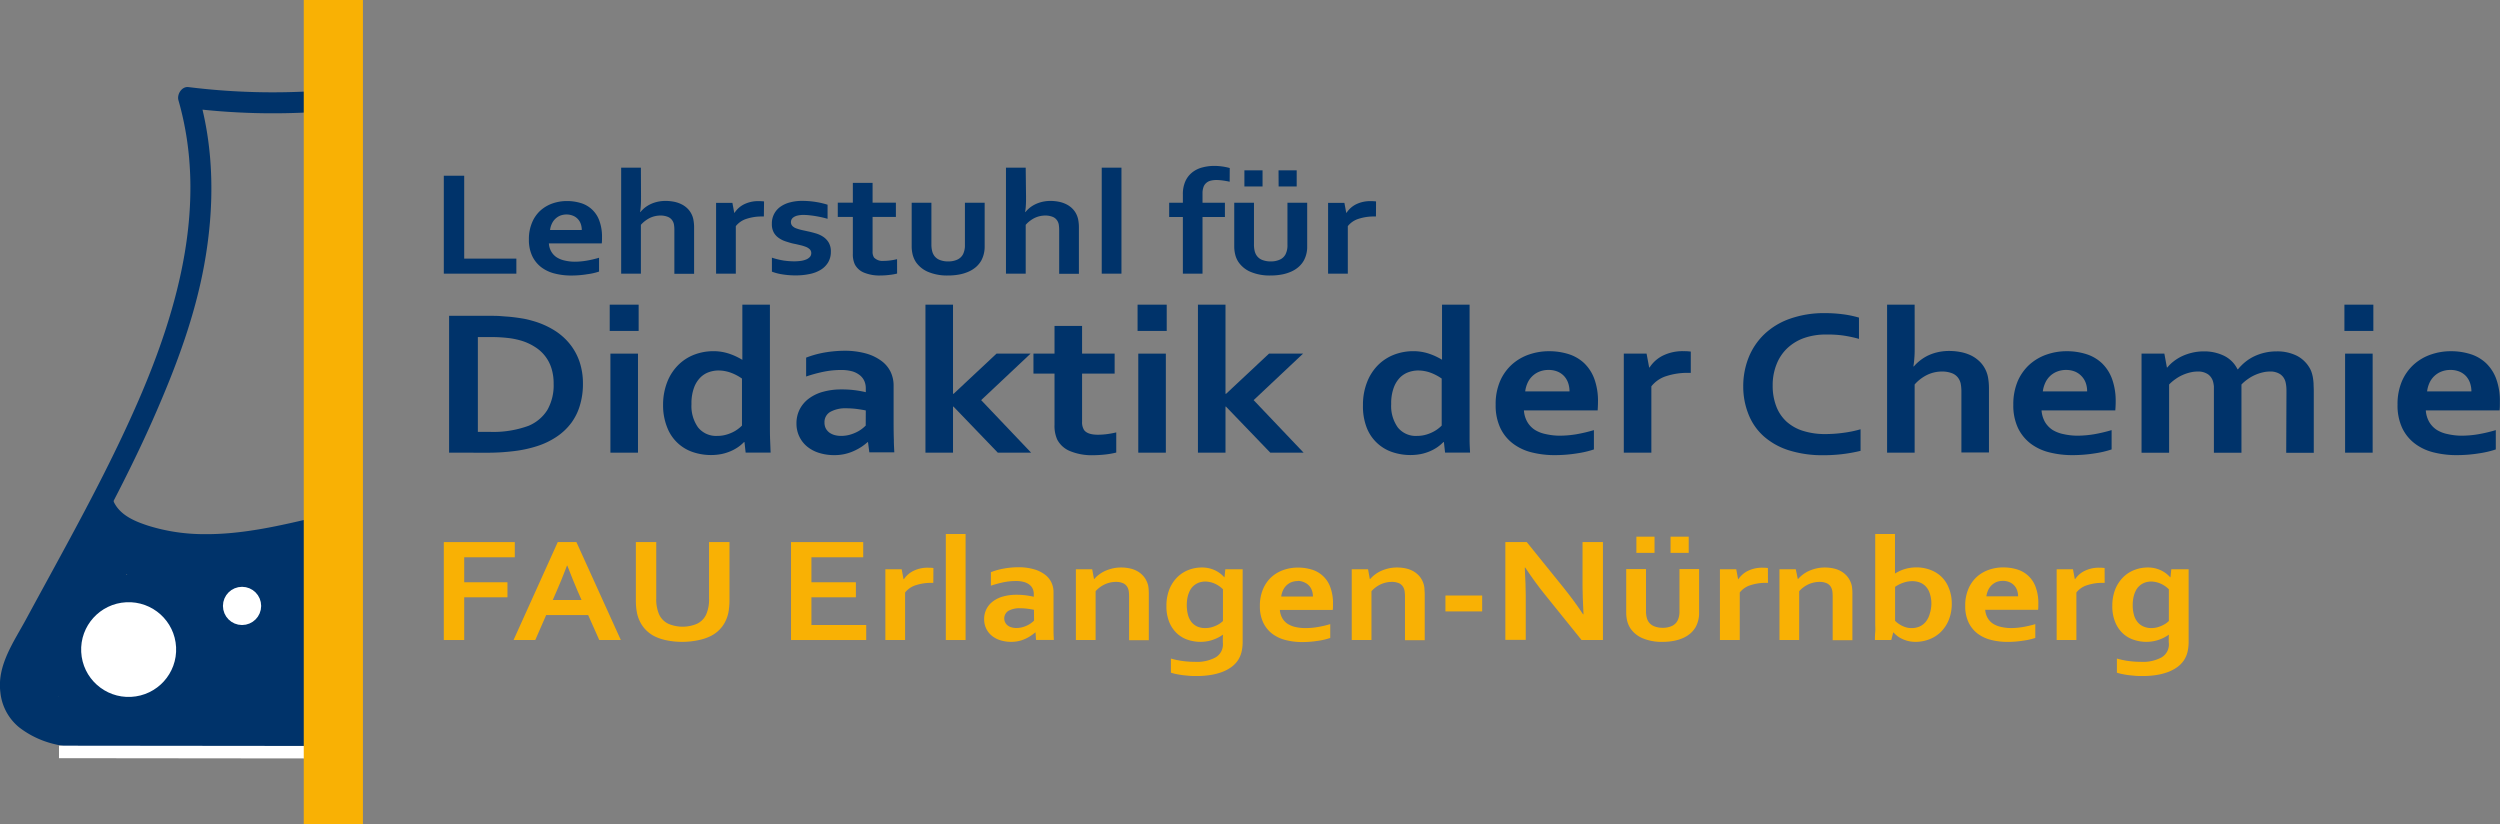 <svg id="Ebene_1" data-name="Ebene 1" xmlns="http://www.w3.org/2000/svg" viewBox="0 0 600.49 197.95"><rect x="0" y="0" width="600.49" height="197.95" fill="#808080" stroke="none"/><defs><style>.cls-1{fill:#00336a;}.cls-2{fill:#f9b104;}.cls-3,.cls-4{fill:none;}.cls-3{stroke:#00336a;}.cls-3,.cls-4,.cls-5{stroke-miterlimit:10;}.cls-4,.cls-5{stroke:#fff;}.cls-4{stroke-width:3px;}.cls-5{fill:#fff;stroke-width:4px;}</style></defs><path class="cls-1" d="M238.38,232.35v19.91h12.53v3.61H233.48V232.35Z" transform="translate(-126.88 -190.14)"/><path class="cls-1" d="M264.89,253a17.17,17.17,0,0,0,2.88-.25,25,25,0,0,0,3-.7v3.32A15,15,0,0,1,268,256a24.08,24.08,0,0,1-3.94.32,15.93,15.93,0,0,1-3.91-.47,8.9,8.9,0,0,1-3.23-1.5,7.35,7.35,0,0,1-2.19-2.69,9,9,0,0,1-.81-4,10,10,0,0,1,.76-4.06,8,8,0,0,1,2-2.88,8.56,8.56,0,0,1,2.93-1.72,10.39,10.39,0,0,1,3.41-.57,11.38,11.38,0,0,1,3.39.49,6.77,6.77,0,0,1,4.44,4.27,11,11,0,0,1,.63,3.93c0,.58,0,1.08-.06,1.49h-12.7a4.4,4.4,0,0,0,.6,2,4.06,4.06,0,0,0,1.31,1.36,5.93,5.93,0,0,0,1.89.75A10.78,10.78,0,0,0,264.89,253ZM263,241.66a4.19,4.19,0,0,0-1.6.29,3.82,3.82,0,0,0-2,2,4.9,4.9,0,0,0-.4,1.43h7.62a4.46,4.46,0,0,0-.23-1.43,3.29,3.29,0,0,0-.68-1.16,3.18,3.18,0,0,0-1.12-.8A4,4,0,0,0,263,241.66Z" transform="translate(-126.88 -190.14)"/><path class="cls-1" d="M280.85,237.36c0,.88,0,1.6-.05,2.17a12.93,12.93,0,0,1-.17,1.54h.08a7.55,7.55,0,0,1,1-1,7.42,7.42,0,0,1,1.34-.85,8.07,8.07,0,0,1,1.66-.59,8.75,8.75,0,0,1,2.05-.23,10.4,10.4,0,0,1,1.87.17,7,7,0,0,1,1.7.52,5.66,5.66,0,0,1,1.44.91,4.9,4.9,0,0,1,1.09,1.34,5,5,0,0,1,.56,1.51,10,10,0,0,1,.18,2.06v11h-4.74V245.48a7.62,7.62,0,0,0-.08-1.29,2.41,2.41,0,0,0-.28-.87,2.31,2.31,0,0,0-1.2-1.09,4.71,4.71,0,0,0-1.78-.32,6,6,0,0,0-2.55.58,7.2,7.2,0,0,0-2.15,1.65v11.73h-4.74V230.41h4.74Z" transform="translate(-126.88 -190.14)"/><path class="cls-1" d="M310.36,242.14H310a11.7,11.7,0,0,0-3.83.57,5.24,5.24,0,0,0-2.55,1.75v11.41h-4.74v-17h3.92l.44,2.38h.08a5.83,5.83,0,0,1,2.31-2.05,7.67,7.67,0,0,1,3.53-.75,10.82,10.82,0,0,1,1.24.07Z" transform="translate(-126.88 -190.14)"/><path class="cls-1" d="M321.74,250.93a1.24,1.24,0,0,0-.35-.9,2.81,2.81,0,0,0-.93-.59,9.13,9.13,0,0,0-1.33-.41c-.5-.12-1-.24-1.57-.35s-1.36-.36-2-.57a6.1,6.1,0,0,1-1.69-.86,3.77,3.77,0,0,1-1.16-1.32,4.08,4.08,0,0,1-.43-2,4.86,4.86,0,0,1,2.15-4.2,6.89,6.89,0,0,1,2.3-1,10.84,10.84,0,0,1,2.77-.34,20.67,20.67,0,0,1,3.34.26,19.55,19.55,0,0,1,2.82.66v3.39c-.44-.13-.9-.25-1.39-.36s-1-.21-1.48-.29-1-.15-1.49-.2a11.49,11.49,0,0,0-1.4-.08,5.82,5.82,0,0,0-1.42.14,2.83,2.83,0,0,0-.94.38,1.48,1.48,0,0,0-.52.54,1.35,1.35,0,0,0-.16.64,1.32,1.32,0,0,0,.35.95,2.44,2.44,0,0,0,1,.6,10.34,10.34,0,0,0,1.3.38l1.32.29c.67.14,1.33.31,2,.51a6.46,6.46,0,0,1,1.8.83,4.36,4.36,0,0,1,1.31,1.39,4.17,4.17,0,0,1,.51,2.17,4.94,4.94,0,0,1-.62,2.51,5.19,5.19,0,0,1-1.73,1.79,8.09,8.09,0,0,1-2.66,1.05,15.67,15.67,0,0,1-3.41.35,19.42,19.42,0,0,1-3.31-.26,12.05,12.05,0,0,1-2.43-.64v-3.36a17.59,17.59,0,0,0,2.88.7,18.28,18.28,0,0,0,2.46.18,12,12,0,0,0,1.64-.11,5.39,5.39,0,0,0,1.31-.36,2.45,2.45,0,0,0,.87-.63A1.36,1.36,0,0,0,321.74,250.93Z" transform="translate(-126.88 -190.14)"/><path class="cls-1" d="M342.36,255.85a13.14,13.14,0,0,1-1.91.33,17.15,17.15,0,0,1-2.07.13,9.74,9.74,0,0,1-4-.7,4.3,4.3,0,0,1-2.19-2,5.75,5.75,0,0,1-.46-2.53v-8.83h-3.62v-3.43h3.62v-4.76h4.74v4.76h5.6v3.43h-5.6v8.28a2.58,2.58,0,0,0,.34,1.46,2.84,2.84,0,0,0,2.38.81,11.07,11.07,0,0,0,1.63-.12,13.41,13.41,0,0,0,1.53-.29Z" transform="translate(-126.88 -190.14)"/><path class="cls-1" d="M354.63,256.31a11.74,11.74,0,0,1-4.84-.87,6.71,6.71,0,0,1-2.91-2.35,6.2,6.2,0,0,1-.77-1.74,8.6,8.6,0,0,1-.25-2.11V238.83h4.74v10a6.46,6.46,0,0,0,.15,1.49,3.48,3.48,0,0,0,.42,1.08,2.9,2.9,0,0,0,1.36,1.15,5.29,5.29,0,0,0,2.1.38,5.06,5.06,0,0,0,2.19-.43,2.89,2.89,0,0,0,1.37-1.28,4.85,4.85,0,0,0,.46-2.3V238.83h4.74v10.41a7,7,0,0,1-.82,3.5,6.15,6.15,0,0,1-1.19,1.47,7,7,0,0,1-1.72,1.12,10,10,0,0,1-2.24.72A14.08,14.08,0,0,1,354.63,256.31Z" transform="translate(-126.88 -190.14)"/><path class="cls-1" d="M373.33,237.36c0,.88,0,1.6-.05,2.17a12.93,12.93,0,0,1-.17,1.54h.08a7.55,7.55,0,0,1,1-1,7.08,7.08,0,0,1,1.34-.85,8.07,8.07,0,0,1,1.66-.59,8.69,8.69,0,0,1,2-.23,10.49,10.49,0,0,1,1.87.17,7.16,7.16,0,0,1,1.7.52,5.66,5.66,0,0,1,1.44.91,5.09,5.09,0,0,1,1.09,1.34,5.31,5.31,0,0,1,.56,1.51,10,10,0,0,1,.18,2.06v11h-4.74V245.48a8.84,8.84,0,0,0-.08-1.29,2.62,2.62,0,0,0-.28-.87,2.31,2.31,0,0,0-1.2-1.09,4.71,4.71,0,0,0-1.78-.32,6,6,0,0,0-2.55.58,7.08,7.08,0,0,0-2.15,1.65v11.73h-4.74V230.41h4.74Z" transform="translate(-126.88 -190.14)"/><path class="cls-1" d="M391.51,255.87V230.41h4.74v25.46Z" transform="translate(-126.88 -190.14)"/><path class="cls-1" d="M422.24,233.79c-.52-.12-1.06-.21-1.61-.29a11.1,11.1,0,0,0-1.57-.12,5.47,5.47,0,0,0-1.42.17,2.42,2.42,0,0,0-1.05.56,2.26,2.26,0,0,0-.65,1,4.37,4.37,0,0,0-.22,1.49v2.23h5.38v3.43h-5.38v13.61H411V242.26h-3.29v-3.43H411v-2a7.59,7.59,0,0,1,.57-3.08,5.69,5.69,0,0,1,1.59-2.13,6.51,6.51,0,0,1,2.4-1.23,11,11,0,0,1,3-.4,14.16,14.16,0,0,1,3.7.51Z" transform="translate(-126.88 -190.14)"/><path class="cls-1" d="M432.1,256.31a11.74,11.74,0,0,1-4.84-.87,6.68,6.68,0,0,1-2.9-2.35,5.67,5.67,0,0,1-.77-1.74,8.14,8.14,0,0,1-.25-2.11V238.83h4.74v10a6.5,6.5,0,0,0,.14,1.49,3.48,3.48,0,0,0,.42,1.08,2.9,2.9,0,0,0,1.36,1.15,5.36,5.36,0,0,0,2.1.38,5.06,5.06,0,0,0,2.19-.43,2.84,2.84,0,0,0,1.37-1.28,4.73,4.73,0,0,0,.46-2.3V238.83h4.74v10.41a6.89,6.89,0,0,1-.82,3.5,5.92,5.92,0,0,1-1.19,1.47,7,7,0,0,1-1.72,1.12,10,10,0,0,1-2.24.72A13.94,13.94,0,0,1,432.1,256.31Zm-6.32-25.26h4.36v3.88h-4.36Zm8.2,0h4.36v3.88H434Z" transform="translate(-126.88 -190.14)"/><path class="cls-1" d="M457.38,242.14H457a11.74,11.74,0,0,0-3.83.57,5.24,5.24,0,0,0-2.55,1.75v11.41h-4.74v-17h3.92l.44,2.38h.08a5.83,5.83,0,0,1,2.31-2.05,7.7,7.7,0,0,1,3.53-.75,10.69,10.69,0,0,1,1.24.07Z" transform="translate(-126.88 -190.14)"/><path class="cls-1" d="M234.75,298.87V266h9.89c.88,0,1.76,0,2.67.08s1.78.12,2.64.22,1.68.22,2.48.35a19.54,19.54,0,0,1,2.21.51,20.12,20.12,0,0,1,5.28,2.26,14.75,14.75,0,0,1,3.84,3.36,14,14,0,0,1,2.35,4.33,16.41,16.41,0,0,1,.79,5.19,17.66,17.66,0,0,1-.67,5,13.53,13.53,0,0,1-2,4.24,14.19,14.19,0,0,1-3.45,3.37,18.55,18.55,0,0,1-4.93,2.4,29.36,29.36,0,0,1-5.39,1.17,51.34,51.34,0,0,1-6.78.4Zm9.67-5a24.57,24.57,0,0,0,9.38-1.44,9.73,9.73,0,0,0,4.53-3.78,11.93,11.93,0,0,0,1.53-6.34,12.07,12.07,0,0,0-.5-3.63,9.24,9.24,0,0,0-3.76-5.06,13.31,13.31,0,0,0-3-1.49,18,18,0,0,0-3.55-.79,36.4,36.4,0,0,0-4.39-.24h-3v22.77Z" transform="translate(-126.88 -190.14)"/><path class="cls-1" d="M273.33,263.32h6.95v6.31h-6.95Zm.17,11.76h6.62v23.79H273.5Z" transform="translate(-126.88 -190.14)"/><path class="cls-1" d="M286.15,287.45a14.94,14.94,0,0,1,1-5.56,11.75,11.75,0,0,1,2.67-4.1,11,11,0,0,1,3.87-2.48,12.87,12.87,0,0,1,4.52-.82,12.39,12.39,0,0,1,2.07.17,12.69,12.69,0,0,1,1.84.47,15.18,15.18,0,0,1,1.62.66c.5.25,1,.5,1.4.76h.05c0-.32,0-.79,0-1.38s0-1.25,0-1.95v-9.9h6.62V291.8c0,1.57,0,2.92.05,4.05s.08,2.13.12,3h-6l-.28-2.53h-.11a9.61,9.61,0,0,1-1.41,1.2,10.31,10.31,0,0,1-1.82,1,11.36,11.36,0,0,1-2.18.68,13.56,13.56,0,0,1-6.81-.45,10,10,0,0,1-6.21-5.88A14.17,14.17,0,0,1,286.15,287.45Zm13.05,7.39a7.39,7.39,0,0,0,1.85-.22,9.17,9.17,0,0,0,1.67-.59,7.6,7.6,0,0,0,1.38-.81,8.5,8.5,0,0,0,1-.86V281.07a11.53,11.53,0,0,0-2.63-1.39,8.74,8.74,0,0,0-3.07-.55,6.92,6.92,0,0,0-2.17.37,5.47,5.47,0,0,0-2.06,1.25,6.73,6.73,0,0,0-1.57,2.46,10.82,10.82,0,0,0-.63,4,8.85,8.85,0,0,0,1.58,5.59A5.55,5.55,0,0,0,299.2,294.84Z" transform="translate(-126.88 -190.14)"/><path class="cls-1" d="M335.37,296.34h-.11a12.56,12.56,0,0,1-1.34,1.05,13,13,0,0,1-1.79,1,11.08,11.08,0,0,1-4.89,1.07,12,12,0,0,1-3.6-.53,8.42,8.42,0,0,1-2.88-1.52,7,7,0,0,1-1.88-2.4,7.14,7.14,0,0,1-.69-3.16,7.33,7.33,0,0,1,.8-3.44,7.48,7.48,0,0,1,2.22-2.57,10.16,10.16,0,0,1,3.41-1.61,16.21,16.21,0,0,1,4.38-.55,24.49,24.49,0,0,1,5.84.66v-1a4.28,4.28,0,0,0-.32-1.61,3.65,3.65,0,0,0-1-1.37,5.28,5.28,0,0,0-1.85-1,9.85,9.85,0,0,0-2.8-.35,21.06,21.06,0,0,0-4,.39,33.87,33.87,0,0,0-4.36,1.18v-4.54a23.79,23.79,0,0,1,4.33-1.21,29.65,29.65,0,0,1,4.81-.44,19.06,19.06,0,0,1,5.18.64,11.32,11.32,0,0,1,3.71,1.76,7.16,7.16,0,0,1,2.24,2.63,7.55,7.55,0,0,1,.74,3.32v9q0,2.35.06,4.05c0,1.13.07,2.13.11,3h-6Zm-.53-7.61c-.63-.13-1.36-.25-2.18-.36a20.55,20.55,0,0,0-2.49-.16,7.49,7.49,0,0,0-3.84.85,2.82,2.82,0,0,0-1.41,2.59,3,3,0,0,0,.32,1.41,3.1,3.1,0,0,0,.87,1,4.13,4.13,0,0,0,1.27.59,6,6,0,0,0,1.54.19,7.79,7.79,0,0,0,1.9-.23,9.59,9.59,0,0,0,1.64-.59,7.73,7.73,0,0,0,1.36-.8,8.5,8.5,0,0,0,1-.86Z" transform="translate(-126.88 -190.14)"/><path class="cls-1" d="M349.17,263.32h6.62v21.41h.14l10.31-9.65h8.18l-11.87,11.17,12,12.62h-8L355.9,287.8h-.11v11.07h-6.62Z" transform="translate(-126.88 -190.14)"/><path class="cls-1" d="M395,298.84a18.74,18.74,0,0,1-2.66.47,27.66,27.66,0,0,1-2.9.17,13.64,13.64,0,0,1-5.57-1,6,6,0,0,1-3.06-2.78,8.09,8.09,0,0,1-.64-3.54V279.87h-5.06v-4.79h5.06v-6.65h6.62v6.65h7.82v4.79h-7.82v11.56a3.51,3.51,0,0,0,.48,2c.55.75,1.66,1.13,3.32,1.13a17.47,17.47,0,0,0,2.28-.16A21.18,21.18,0,0,0,395,294Z" transform="translate(-126.88 -190.14)"/><path class="cls-1" d="M400.12,263.32h7v6.31h-7Zm.17,11.76h6.62v23.79h-6.62Z" transform="translate(-126.88 -190.14)"/><path class="cls-1" d="M414.62,263.32h6.62v21.41h.14l10.31-9.65h8.18L428,286.25l12,12.62h-8L421.35,287.8h-.11v11.07h-6.62Z" transform="translate(-126.88 -190.14)"/><path class="cls-1" d="M454.26,287.45a14.74,14.74,0,0,1,1-5.56,11.87,11.87,0,0,1,2.66-4.1,11.2,11.2,0,0,1,3.87-2.48,12.88,12.88,0,0,1,4.53-.82,11.84,11.84,0,0,1,3.91.64,15.18,15.18,0,0,1,1.62.66c.5.25,1,.5,1.4.76h0c0-.32,0-.79,0-1.38s0-1.25,0-1.95v-9.9h6.62V291.8c0,1.57,0,2.92,0,4.05s.08,2.13.11,3h-6l-.28-2.53h-.12a9.61,9.61,0,0,1-1.41,1.2,10.22,10.22,0,0,1-1.81,1,11.36,11.36,0,0,1-2.18.68,13.6,13.6,0,0,1-6.82-.45,10,10,0,0,1-6.2-5.88A14.17,14.17,0,0,1,454.26,287.45Zm13,7.39a7.47,7.47,0,0,0,1.86-.22,8.81,8.81,0,0,0,1.66-.59,8.06,8.06,0,0,0,1.39-.81,8.5,8.5,0,0,0,1-.86V281.07a11.74,11.74,0,0,0-2.63-1.39,8.74,8.74,0,0,0-3.07-.55,6.92,6.92,0,0,0-2.17.37,5.58,5.58,0,0,0-2.07,1.25,6.85,6.85,0,0,0-1.56,2.46,10.82,10.82,0,0,0-.63,4,8.85,8.85,0,0,0,1.58,5.59A5.53,5.53,0,0,0,467.3,294.84Z" transform="translate(-126.88 -190.14)"/><path class="cls-1" d="M501.49,294.79a24.82,24.82,0,0,0,4-.34,35.87,35.87,0,0,0,4.24-1v4.64a23.07,23.07,0,0,1-3.94.93,33.94,33.94,0,0,1-5.5.44,22.44,22.44,0,0,1-5.46-.65,12.34,12.34,0,0,1-4.51-2.1,10.17,10.17,0,0,1-3.06-3.75,12.71,12.71,0,0,1-1.13-5.6,14,14,0,0,1,1.06-5.67,11.57,11.57,0,0,1,2.85-4,11.91,11.91,0,0,1,4.09-2.39,14.55,14.55,0,0,1,4.76-.8,15.51,15.51,0,0,1,4.74.69,9.75,9.75,0,0,1,3.74,2.16,10,10,0,0,1,2.46,3.79,15.42,15.42,0,0,1,.88,5.49c0,.82-.05,1.51-.08,2.08H492.92a6.41,6.41,0,0,0,.84,2.82,5.7,5.7,0,0,0,1.83,1.89,8,8,0,0,0,2.64,1A15.19,15.19,0,0,0,501.49,294.79ZM498.84,279a5.76,5.76,0,0,0-2.23.41,5.23,5.23,0,0,0-2.83,2.74,6.92,6.92,0,0,0-.55,2h10.64a6.13,6.13,0,0,0-.32-2,4.77,4.77,0,0,0-.95-1.64,4.49,4.49,0,0,0-1.57-1.1A5.45,5.45,0,0,0,498.84,279Z" transform="translate(-126.88 -190.14)"/><path class="cls-1" d="M533,279.7h-.56a16.38,16.38,0,0,0-5.35.79,7.35,7.35,0,0,0-3.56,2.45v15.93h-6.62V275.08h5.47l.62,3.32h.11a8.06,8.06,0,0,1,3.22-2.86,10.74,10.74,0,0,1,4.93-1.05,12.47,12.47,0,0,1,1.74.1Z" transform="translate(-126.88 -190.14)"/><path class="cls-1" d="M565.46,270.49a15.76,15.76,0,0,0-5.15.81,11.47,11.47,0,0,0-4,2.36,10.59,10.59,0,0,0-2.64,3.81,13.47,13.47,0,0,0-1,5.2,13.74,13.74,0,0,0,.87,5.09,9.59,9.59,0,0,0,2.48,3.67,10.66,10.66,0,0,0,4,2.22,17.31,17.31,0,0,0,5.3.75,32.17,32.17,0,0,0,4.33-.3,27.64,27.64,0,0,0,4.13-.85v5.18a37,37,0,0,1-4.22.77,37.41,37.41,0,0,1-4.69.28,26.75,26.75,0,0,1-8.35-1.19,16.64,16.64,0,0,1-6-3.36,13.87,13.87,0,0,1-3.63-5.21A17.82,17.82,0,0,1,545.6,283a18.59,18.59,0,0,1,1.3-7,16,16,0,0,1,3.75-5.57,17.14,17.14,0,0,1,6.11-3.71,24.45,24.45,0,0,1,8.31-1.37,33.76,33.76,0,0,1,4.5.28,25,25,0,0,1,3.83.8v5.11a29.71,29.71,0,0,0-4.16-.86A28.9,28.9,0,0,0,565.46,270.49Z" transform="translate(-126.88 -190.14)"/><path class="cls-1" d="M586.78,273c0,1.23,0,2.24-.07,3a20.42,20.42,0,0,1-.24,2.15h.11a10.64,10.64,0,0,1,1.44-1.38,10.81,10.81,0,0,1,1.87-1.19,11.45,11.45,0,0,1,2.32-.82,12.15,12.15,0,0,1,2.86-.32,14.11,14.11,0,0,1,2.62.24,10.2,10.2,0,0,1,2.37.72,8,8,0,0,1,2,1.28,6.89,6.89,0,0,1,1.52,1.86,7.27,7.27,0,0,1,.79,2.11,14.65,14.65,0,0,1,.25,2.87v15.3H598V284.36a10.89,10.89,0,0,0-.12-1.8,3.57,3.57,0,0,0-.39-1.22,3.25,3.25,0,0,0-1.67-1.52,6.5,6.5,0,0,0-2.49-.44,8.19,8.19,0,0,0-3.56.81,9.64,9.64,0,0,0-3,2.3v16.38h-6.62V263.32h6.62Z" transform="translate(-126.88 -190.14)"/><path class="cls-1" d="M625.83,294.79a24.7,24.7,0,0,0,4-.34,36,36,0,0,0,4.25-1v4.64a23.31,23.31,0,0,1-3.94.93,33.94,33.94,0,0,1-5.5.44,22.44,22.44,0,0,1-5.46-.65,12.38,12.38,0,0,1-4.52-2.1,10.37,10.37,0,0,1-3.06-3.75,12.71,12.71,0,0,1-1.13-5.6,14.2,14.2,0,0,1,1.06-5.67,11.57,11.57,0,0,1,2.85-4,12.05,12.05,0,0,1,4.1-2.39,14.46,14.46,0,0,1,4.76-.8,15.49,15.49,0,0,1,4.73.69,9.79,9.79,0,0,1,3.75,2.16,10,10,0,0,1,2.46,3.79,15.65,15.65,0,0,1,.88,5.49c0,.82-.05,1.51-.09,2.08H617.25a6.68,6.68,0,0,0,.84,2.82,5.9,5.9,0,0,0,1.83,1.89,8.2,8.2,0,0,0,2.64,1A15.35,15.35,0,0,0,625.83,294.79ZM623.18,279a5.81,5.81,0,0,0-2.24.41,5.17,5.17,0,0,0-2.82,2.74,6.94,6.94,0,0,0-.56,2H628.2a5.87,5.87,0,0,0-.32-2,4.62,4.62,0,0,0-1-1.64,4.54,4.54,0,0,0-1.56-1.1A5.52,5.52,0,0,0,623.18,279Z" transform="translate(-126.88 -190.14)"/><path class="cls-1" d="M676.08,284.38c0-.5,0-1-.05-1.42a6.49,6.49,0,0,0-.2-1.15,3.2,3.2,0,0,0-1.2-1.75,4.23,4.23,0,0,0-2.51-.68,7.49,7.49,0,0,0-1.79.22,10.39,10.39,0,0,0-1.83.62,9.91,9.91,0,0,0-1.73,1,9.74,9.74,0,0,0-1.5,1.28v16.38h-6.62V284.38c0-.5,0-1,0-1.42a6.49,6.49,0,0,0-.2-1.15,3.24,3.24,0,0,0-1.19-1.75,4.2,4.2,0,0,0-2.52-.68,7.49,7.49,0,0,0-1.79.22,10.39,10.39,0,0,0-1.83.62,9.56,9.56,0,0,0-1.73,1,9.74,9.74,0,0,0-1.5,1.28v16.38h-6.62V275.08h5.48l.61,3.32h.11A8.88,8.88,0,0,1,648.9,277a10.73,10.73,0,0,1,2-1.26,12.69,12.69,0,0,1,2.48-.87,12.13,12.13,0,0,1,2.87-.33,10.8,10.8,0,0,1,4.82,1.05,7,7,0,0,1,3.25,3.25h.11a12.58,12.58,0,0,1,1.75-1.75,11,11,0,0,1,2.13-1.35,12.47,12.47,0,0,1,5.42-1.2,10.51,10.51,0,0,1,4.88,1.07,7.54,7.54,0,0,1,3,2.86,5.29,5.29,0,0,1,.47,1,8.87,8.87,0,0,1,.33,1.24,15.15,15.15,0,0,1,.18,1.52c0,.56.05,1.19.05,1.91v14.76h-6.62Z" transform="translate(-126.88 -190.14)"/><path class="cls-1" d="M690,263.32h6.95v6.31H690Zm.16,11.76h6.62v23.79h-6.62Z" transform="translate(-126.88 -190.14)"/><path class="cls-1" d="M718.12,294.79a24.82,24.82,0,0,0,4-.34,35.87,35.87,0,0,0,4.24-1v4.64a23.07,23.07,0,0,1-3.94.93,33.94,33.94,0,0,1-5.5.44,22.44,22.44,0,0,1-5.46-.65,12.34,12.34,0,0,1-4.51-2.1,10.17,10.17,0,0,1-3.06-3.75,12.71,12.71,0,0,1-1.13-5.6,14,14,0,0,1,1.06-5.67,11.57,11.57,0,0,1,2.85-4,11.91,11.91,0,0,1,4.09-2.39,14.55,14.55,0,0,1,4.76-.8,15.51,15.51,0,0,1,4.74.69,9.75,9.75,0,0,1,3.74,2.16,10,10,0,0,1,2.46,3.79,15.42,15.42,0,0,1,.88,5.49c0,.82,0,1.51-.08,2.08H709.55a6.41,6.41,0,0,0,.84,2.82,5.7,5.7,0,0,0,1.83,1.89,8,8,0,0,0,2.64,1A15.19,15.19,0,0,0,718.12,294.79ZM715.47,279a5.76,5.76,0,0,0-2.23.41,5.23,5.23,0,0,0-2.83,2.74,6.92,6.92,0,0,0-.55,2H720.5a6.13,6.13,0,0,0-.32-2,4.77,4.77,0,0,0-.95-1.64,4.49,4.49,0,0,0-1.57-1.1A5.45,5.45,0,0,0,715.47,279Z" transform="translate(-126.88 -190.14)"/><path class="cls-2" d="M238.38,343.87h-4.9V320.35h17.05V324H238.38V330h10.39v3.61H238.38Z" transform="translate(-126.88 -190.14)"/><path class="cls-2" d="M268.15,337.87H258.07l-2.62,6h-5.22l10.62-23.52h4.48L276,343.87h-5.18ZM263.07,326c-.94,2.46-1.77,4.51-2.51,6.17l-.91,2.09h6.92l-.92-2.09c-.72-1.67-1.56-3.73-2.5-6.17Z" transform="translate(-126.88 -190.14)"/><path class="cls-2" d="M290.83,344.31a18.11,18.11,0,0,1-3.78-.36,11.57,11.57,0,0,1-3-1,8.08,8.08,0,0,1-2.18-1.65,8,8,0,0,1-1.44-2.21,8.94,8.94,0,0,1-.63-2.18,16.75,16.75,0,0,1-.19-2.67V320.35h4.9v13.46a9.13,9.13,0,0,0,.68,3.9,4.65,4.65,0,0,0,2.22,2.26,8.8,8.8,0,0,0,6.88,0,4.57,4.57,0,0,0,2.22-2.26,9,9,0,0,0,.68-3.9V320.35h4.91V334.2a18,18,0,0,1-.19,2.67,8.53,8.53,0,0,1-.64,2.18,7.56,7.56,0,0,1-1.45,2.21,7.84,7.84,0,0,1-2.22,1.65,11.82,11.82,0,0,1-3,1A18.38,18.38,0,0,1,290.83,344.31Z" transform="translate(-126.88 -190.14)"/><path class="cls-2" d="M321.78,340.26h13.16v3.61H316.88V320.35h17.34V324H321.78V330h10.68v3.61H321.78Z" transform="translate(-126.88 -190.14)"/><path class="cls-2" d="M351.06,330.14h-.4a11.74,11.74,0,0,0-3.83.57,5.24,5.24,0,0,0-2.55,1.75v11.41h-4.74v-17h3.92l.44,2.38H344a5.83,5.83,0,0,1,2.31-2,7.7,7.7,0,0,1,3.53-.75,10.69,10.69,0,0,1,1.24.07Z" transform="translate(-126.88 -190.14)"/><path class="cls-2" d="M354.06,343.87V318.41h4.75v25.46Z" transform="translate(-126.88 -190.14)"/><path class="cls-2" d="M375.61,342.06h-.08a10.78,10.78,0,0,1-1,.75,9.57,9.57,0,0,1-1.28.73,8,8,0,0,1-3.5.77,8.61,8.61,0,0,1-2.58-.38,6,6,0,0,1-2.06-1.09,5,5,0,0,1-1.35-1.72,5.09,5.09,0,0,1-.49-2.26,5.19,5.19,0,0,1,.57-2.46,5.33,5.33,0,0,1,1.59-1.85,7.35,7.35,0,0,1,2.44-1.15,11.77,11.77,0,0,1,3.14-.4,18.43,18.43,0,0,1,2.32.14c.7.1,1.32.21,1.86.34v-.69a3,3,0,0,0-.23-1.15,2.48,2.48,0,0,0-.74-1,3.7,3.7,0,0,0-1.33-.69,6.86,6.86,0,0,0-2-.25,14.79,14.79,0,0,0-2.88.28,26.29,26.29,0,0,0-3.12.84v-3.25a16.6,16.6,0,0,1,3.1-.86,20,20,0,0,1,3.44-.32,13.3,13.3,0,0,1,3.71.46,7.92,7.92,0,0,1,2.66,1.26,5.13,5.13,0,0,1,1.6,1.89,5.35,5.35,0,0,1,.53,2.37v6.41c0,1.13,0,2.1,0,2.91s.05,1.52.08,2.16h-4.28Zm-.38-5.45c-.46-.1-1-.18-1.56-.26a15.05,15.05,0,0,0-1.78-.11,5.37,5.37,0,0,0-2.75.6,2.15,2.15,0,0,0-.16,3.58,2.63,2.63,0,0,0,.91.42,3.9,3.9,0,0,0,1.1.14,5.45,5.45,0,0,0,1.36-.16,6.83,6.83,0,0,0,1.18-.42,5.41,5.41,0,0,0,1-.58,6.9,6.9,0,0,0,.73-.61Z" transform="translate(-126.88 -190.14)"/><path class="cls-2" d="M389.65,329.21h.08a6.56,6.56,0,0,1,1.06-1,7.5,7.5,0,0,1,1.46-.9,10.12,10.12,0,0,1,1.81-.62,9,9,0,0,1,2.11-.24,9.83,9.83,0,0,1,2.05.21,6.5,6.5,0,0,1,1.81.66,5.41,5.41,0,0,1,1.45,1.16,5.28,5.28,0,0,1,1,1.7,4.41,4.41,0,0,1,.27,1.19,12.89,12.89,0,0,1,.07,1.48v11.06h-4.74V333.46a9.94,9.94,0,0,0-.06-1.18,3.09,3.09,0,0,0-.22-.86,2.25,2.25,0,0,0-1.09-1.16,4.07,4.07,0,0,0-1.77-.35,6.41,6.41,0,0,0-2.65.57,6.82,6.82,0,0,0-2.25,1.66v11.73h-4.74v-17h3.92Z" transform="translate(-126.88 -190.14)"/><path class="cls-2" d="M420.6,344.31c0-.24,0-.53,0-.87a6.81,6.81,0,0,1,.05-.87h0a9.29,9.29,0,0,1-1,.62,9.61,9.61,0,0,1-1.25.56,9.11,9.11,0,0,1-1.5.41,9.53,9.53,0,0,1-4.7-.34,7.11,7.11,0,0,1-2.61-1.53,7.64,7.64,0,0,1-1.84-2.68,10.08,10.08,0,0,1-.7-3.93,10.68,10.68,0,0,1,.71-4,8.74,8.74,0,0,1,1.89-2.89,7.9,7.9,0,0,1,2.71-1.75,8.85,8.85,0,0,1,3.16-.59,7.26,7.26,0,0,1,3.16.66,6.85,6.85,0,0,1,2.26,1.68H421l.2-1.92h4.16v17.35a10.57,10.57,0,0,1-.28,2.57,6.54,6.54,0,0,1-.82,1.9,6.69,6.69,0,0,1-1.63,1.69,9.68,9.68,0,0,1-2.26,1.19,14.23,14.23,0,0,1-2.79.71,20.74,20.74,0,0,1-3.22.24c-.65,0-1.27,0-1.89-.06s-1.19-.1-1.73-.18-1-.16-1.48-.26a10.34,10.34,0,0,1-1.13-.31v-3.39a20,20,0,0,0,2.77.59,23,23,0,0,0,3.06.2,9.35,9.35,0,0,0,4.92-1.08,3.6,3.6,0,0,0,1.74-3.28ZM416.36,341a6,6,0,0,0,1.36-.15,6.82,6.82,0,0,0,1.18-.41,6,6,0,0,0,1-.54,5.85,5.85,0,0,0,.73-.6v-7.61a6.34,6.34,0,0,0-1.88-1.32,5.88,5.88,0,0,0-2.38-.55,5.08,5.08,0,0,0-.93.1,4,4,0,0,0-1.94,1,3.71,3.71,0,0,0-.79,1.05,6.62,6.62,0,0,0-.56,1.51,9.74,9.74,0,0,0,.07,4.33,5,5,0,0,0,.84,1.73,3.85,3.85,0,0,0,1.4,1.09A4.62,4.62,0,0,0,416.36,341Z" transform="translate(-126.88 -190.14)"/><path class="cls-2" d="M440.52,341a17.17,17.17,0,0,0,2.88-.25,24.61,24.61,0,0,0,3-.7v3.32a15,15,0,0,1-2.82.67,24.08,24.08,0,0,1-3.94.32,16,16,0,0,1-3.91-.47,9,9,0,0,1-3.23-1.5,7.35,7.35,0,0,1-2.19-2.69,9,9,0,0,1-.81-4,10,10,0,0,1,.76-4.06,8.25,8.25,0,0,1,2-2.88,8.56,8.56,0,0,1,2.93-1.72,10.39,10.39,0,0,1,3.41-.57,11.38,11.38,0,0,1,3.39.49,6.77,6.77,0,0,1,4.44,4.27,11,11,0,0,1,.63,3.93c0,.58,0,1.08-.06,1.49h-12.7a4.66,4.66,0,0,0,.6,2,4.06,4.06,0,0,0,1.31,1.36,5.93,5.93,0,0,0,1.89.75A10.78,10.78,0,0,0,440.52,341Zm-1.9-11.29a4.23,4.23,0,0,0-1.6.29,3.82,3.82,0,0,0-2,2,5.23,5.23,0,0,0-.4,1.43h7.62a4.46,4.46,0,0,0-.23-1.43,3.29,3.29,0,0,0-.68-1.16,3.18,3.18,0,0,0-1.12-.8A4,4,0,0,0,438.62,329.66Z" transform="translate(-126.88 -190.14)"/><path class="cls-2" d="M455.9,329.21H456a7,7,0,0,1,1.06-1,7.81,7.81,0,0,1,1.46-.9,10.12,10.12,0,0,1,1.81-.62,9,9,0,0,1,2.11-.24,9.93,9.93,0,0,1,2.06.21,6.61,6.61,0,0,1,1.81.66,5.57,5.57,0,0,1,1.45,1.16,5.26,5.26,0,0,1,1.26,2.89c0,.42.07.92.07,1.48v11.06h-4.74V333.46a9.72,9.72,0,0,0-.07-1.18,2.78,2.78,0,0,0-.22-.86,2.27,2.27,0,0,0-1.08-1.16,4.15,4.15,0,0,0-1.78-.35,6.41,6.41,0,0,0-2.65.57,6.92,6.92,0,0,0-2.25,1.66v11.73h-4.74v-17h3.92Z" transform="translate(-126.88 -190.14)"/><path class="cls-2" d="M474.07,333.18h8.82V337h-8.82Z" transform="translate(-126.88 -190.14)"/><path class="cls-2" d="M502.43,331.28c1.92,2.4,3.48,4.54,4.68,6.4h.12Q507,333.09,507,331V320.35h4.9v23.52h-5.14L498,333q-2.29-2.82-4.76-6.52h-.12q.24,4.32.24,6.69v10.66h-4.9V320.35h5.14Z" transform="translate(-126.88 -190.14)"/><path class="cls-2" d="M526.26,344.31a11.74,11.74,0,0,1-4.84-.87,6.71,6.71,0,0,1-2.91-2.35,6.2,6.2,0,0,1-.77-1.74,8.6,8.6,0,0,1-.25-2.11V326.83h4.75v10a6.5,6.5,0,0,0,.14,1.49,3.73,3.73,0,0,0,.41,1.08,3,3,0,0,0,1.37,1.15,5.29,5.29,0,0,0,2.1.38,5.06,5.06,0,0,0,2.19-.43,2.89,2.89,0,0,0,1.37-1.28,4.85,4.85,0,0,0,.46-2.3V326.83H535v10.41a7,7,0,0,1-.82,3.5,6.15,6.15,0,0,1-1.19,1.47,7,7,0,0,1-1.72,1.12,10,10,0,0,1-2.24.72A14.08,14.08,0,0,1,526.26,344.31Zm-6.33-25.26h4.36v3.88h-4.36Zm8.21,0h4.36v3.88h-4.36Z" transform="translate(-126.88 -190.14)"/><path class="cls-2" d="M551.54,330.14h-.4a11.74,11.74,0,0,0-3.83.57,5.24,5.24,0,0,0-2.55,1.75v11.41H540v-17h3.92l.44,2.38h.08a5.83,5.83,0,0,1,2.31-2,7.7,7.7,0,0,1,3.53-.75,10.82,10.82,0,0,1,1.24.07Z" transform="translate(-126.88 -190.14)"/><path class="cls-2" d="M558.7,329.21h.08a7,7,0,0,1,1.06-1,7.5,7.5,0,0,1,1.46-.9,10.12,10.12,0,0,1,1.81-.62,9,9,0,0,1,2.11-.24,9.83,9.83,0,0,1,2,.21,6.5,6.5,0,0,1,1.81.66,5.41,5.41,0,0,1,1.45,1.16,5.28,5.28,0,0,1,1,1.7,4.41,4.41,0,0,1,.27,1.19,12.89,12.89,0,0,1,.07,1.48v11.06h-4.74V333.46a9.94,9.94,0,0,0-.06-1.18,3.09,3.09,0,0,0-.22-.86,2.25,2.25,0,0,0-1.09-1.16,4.07,4.07,0,0,0-1.77-.35,6.41,6.41,0,0,0-2.65.57,6.82,6.82,0,0,0-2.25,1.66v11.73h-4.74v-17h3.92Z" transform="translate(-126.88 -190.14)"/><path class="cls-2" d="M595.69,335.06a10.38,10.38,0,0,1-.76,4.08,8.63,8.63,0,0,1-2,2.92,8.11,8.11,0,0,1-2.77,1.69,9.11,9.11,0,0,1-3.1.56,7.46,7.46,0,0,1-2-.24,7.62,7.62,0,0,1-1.54-.59,5.78,5.78,0,0,1-1.11-.74,6,6,0,0,1-.71-.68h-.08l-.46,1.81h-3.93c0-.51,0-1.13.07-1.87s0-1.46,0-2.12V318.41h4.75v7.09c0,.5,0,1,0,1.4s0,.75,0,1h0c.3-.19.64-.37,1-.55a10,10,0,0,1,1.18-.47,9.85,9.85,0,0,1,2.94-.46,9.63,9.63,0,0,1,3.15.52,7.9,7.9,0,0,1,2.72,1.58,7.57,7.57,0,0,1,1.89,2.73A9.86,9.86,0,0,1,595.69,335.06Zm-4.9.21a7.81,7.81,0,0,0-.44-2.75,4.38,4.38,0,0,0-1.15-1.76,4,4,0,0,0-1.48-.81,5.49,5.49,0,0,0-1.53-.22,6.67,6.67,0,0,0-2.12.37,7.84,7.84,0,0,0-2,1v8.15a5.24,5.24,0,0,0,.68.59,6.06,6.06,0,0,0,2,1,4.78,4.78,0,0,0,1.28.16,4.63,4.63,0,0,0,2-.41,4,4,0,0,0,1.46-1.17,5.23,5.23,0,0,0,.89-1.8A8.43,8.43,0,0,0,590.79,335.27Z" transform="translate(-126.88 -190.14)"/><path class="cls-2" d="M609.87,341a17.17,17.17,0,0,0,2.88-.25,25,25,0,0,0,3-.7v3.32A15,15,0,0,1,613,344a24.08,24.08,0,0,1-3.94.32,16,16,0,0,1-3.91-.47,9,9,0,0,1-3.23-1.5,7.35,7.35,0,0,1-2.19-2.69,9,9,0,0,1-.81-4,10,10,0,0,1,.76-4.06,8.13,8.13,0,0,1,2-2.88,8.56,8.56,0,0,1,2.93-1.72,10.39,10.39,0,0,1,3.41-.57,11.38,11.38,0,0,1,3.39.49,6.77,6.77,0,0,1,4.44,4.27,11,11,0,0,1,.63,3.93c0,.58,0,1.08-.06,1.49h-12.7a4.66,4.66,0,0,0,.6,2,4.06,4.06,0,0,0,1.31,1.36,5.93,5.93,0,0,0,1.89.75A10.78,10.78,0,0,0,609.87,341ZM608,329.66a4.23,4.23,0,0,0-1.6.29,3.82,3.82,0,0,0-2,2,5.23,5.23,0,0,0-.4,1.43h7.62a4.46,4.46,0,0,0-.23-1.43,3.29,3.29,0,0,0-.68-1.16,3.18,3.18,0,0,0-1.12-.8A4,4,0,0,0,608,329.66Z" transform="translate(-126.88 -190.14)"/><path class="cls-2" d="M632.41,330.14H632a11.74,11.74,0,0,0-3.83.57,5.24,5.24,0,0,0-2.55,1.75v11.41h-4.74v-17h3.92l.44,2.38h.08a5.83,5.83,0,0,1,2.31-2,7.7,7.7,0,0,1,3.53-.75,10.69,10.69,0,0,1,1.24.07Z" transform="translate(-126.88 -190.14)"/><path class="cls-2" d="M647.8,344.31c0-.24,0-.53,0-.87a6.81,6.81,0,0,1,.05-.87h0a9.29,9.29,0,0,1-1,.62,9.61,9.61,0,0,1-1.25.56,9.11,9.11,0,0,1-1.5.41,9.49,9.49,0,0,1-4.69-.34,7.07,7.07,0,0,1-2.62-1.53,7.62,7.62,0,0,1-1.83-2.68,9.89,9.89,0,0,1-.71-3.93,10.68,10.68,0,0,1,.71-4,8.6,8.6,0,0,1,1.9-2.89,7.71,7.71,0,0,1,2.71-1.75,8.75,8.75,0,0,1,3.15-.59,7.26,7.26,0,0,1,3.16.66,6.85,6.85,0,0,1,2.26,1.68h.08l.2-1.92h4.16v17.35a10.57,10.57,0,0,1-.28,2.57,6.54,6.54,0,0,1-.82,1.9,6.69,6.69,0,0,1-1.63,1.69,9.68,9.68,0,0,1-2.26,1.19,14.23,14.23,0,0,1-2.79.71,20.74,20.74,0,0,1-3.22.24c-.64,0-1.27,0-1.88-.06s-1.2-.1-1.74-.18-1-.16-1.47-.26a10,10,0,0,1-1.14-.31v-3.39a20.28,20.28,0,0,0,2.77.59,23,23,0,0,0,3.06.2,9.35,9.35,0,0,0,4.92-1.08,3.6,3.6,0,0,0,1.74-3.28ZM643.56,341a6,6,0,0,0,1.36-.15,6.82,6.82,0,0,0,1.18-.41,6,6,0,0,0,1-.54,5.85,5.85,0,0,0,.73-.6v-7.61a6.34,6.34,0,0,0-1.88-1.32,5.88,5.88,0,0,0-2.38-.55,5.08,5.08,0,0,0-.93.1,4,4,0,0,0-1.94,1,3.91,3.91,0,0,0-.79,1.05,6.19,6.19,0,0,0-.55,1.51,8.89,8.89,0,0,0-.21,2,8.4,8.4,0,0,0,.28,2.29,4.66,4.66,0,0,0,.84,1.73,3.73,3.73,0,0,0,1.39,1.09A4.62,4.62,0,0,0,643.56,341Z" transform="translate(-126.88 -190.14)"/><path class="cls-1" d="M209,211.48a164.53,164.53,0,0,1-36.85-.42c-1.63-.2-2.81,1.76-2.41,3.16,7,24.38.21,49.52-9.58,72.08-5.21,12-11.28,23.6-17.51,35.1-3.15,5.83-6.35,11.64-9.51,17.48-2.94,5.45-7,11.06-6.17,17.56a12.47,12.47,0,0,0,4.5,8.4,22.23,22.23,0,0,0,8.35,4c6.16,1.52,12.58,1.07,18.85,1.07,3.22,0,3.23-5,0-5-5.31,0-10.78.44-16-.57-4.63-.88-9.84-3-10.69-8.16-.46-2.77.42-5.22,1.7-7.63q2.22-4.2,4.49-8.38c3.08-5.69,6.2-11.36,9.28-17.06,6.07-11.22,12-22.55,17.06-34.26,4.9-11.29,9.16-22.78,11.39-34.92,2.5-13.6,2.55-27.66-1.31-41l-2.41,3.17a164.53,164.53,0,0,0,36.85.42,2.57,2.57,0,0,0,2.5-2.5,2.51,2.51,0,0,0-2.5-2.5Z" transform="translate(-126.88 -190.14)"/><path class="cls-1" d="M143.64,369.72q25.44.57,50.88.24,7.32-.09,14.64-.26c3.21-.07,3.22-5.07,0-5q-25.44.58-50.88.28-7.32-.09-14.64-.26c-3.22-.07-3.22,4.93,0,5Z" transform="translate(-126.88 -190.14)"/><path class="cls-1" d="M147.86,317.1a43.23,43.23,0,0,0,46.53,9.3,44.18,44.18,0,0,0,12.21-7.57,2.51,2.51,0,0,0,0-3.53,2.54,2.54,0,0,0-3.53,0,38.17,38.17,0,0,1-41.5,5.49,38.79,38.79,0,0,1-10.18-7.23c-2.29-2.26-5.82,1.27-3.53,3.54Z" transform="translate(-126.88 -190.14)"/><path class="cls-1" d="M203.47,318a96.49,96.49,0,0,1-2.59,46.46l2.41-1.84c-.21,0-.85.07.25.15.2,0,0,.24,0,0,0,0-.18-.35-.14-.23a4.55,4.55,0,0,1-.31-2,51.53,51.53,0,0,1,.43-6.8,57.29,57.29,0,0,1,3.21-12.7c1.51-4.06,3.3-8.09,4-12.38a21.48,21.48,0,0,0,.24-6.45c-.28-2.11-.72-4.65-2.8-5.73-2.64-1.37-5,.83-6.6,2.67l-5.24,6a2.57,2.57,0,0,0,0,3.53,2.53,2.53,0,0,0,3.54,0l4.45-5.08a24.52,24.52,0,0,1,2-2.22,2.4,2.4,0,0,0,.24-.22l.16-.09c.56-.28.18-.42-1.15-.43-.06.29.24.89.31,1.18.86,3.87-.33,7.89-1.6,11.53-1.39,4-3.08,7.82-4.17,11.89a60.37,60.37,0,0,0-2,13c-.16,3.56.17,9.53,5.14,9.39a2.57,2.57,0,0,0,2.41-1.83,102,102,0,0,0,2.6-49.11,2.5,2.5,0,0,0-4.83,1.32Z" transform="translate(-126.88 -190.14)"/><path class="cls-1" d="M186.1,342.65a157.73,157.73,0,0,1-20.75,5.07l1.33,4.82L182.05,348a2.5,2.5,0,0,0-.67-4.91,80.45,80.45,0,0,0-16,3.56l1.93,4.57a99,99,0,0,1,13.35-5.52c2.55-.84,2.29-5.1-.66-4.91a161.15,161.15,0,0,0-20.31,2.62l1.32,4.82,5.54-1.76-3.07-1.74,0,.15v-1.33l0,.12,1.15-1.49,1.73,0,.9.89.13.29v1.43l-.9.9A7.18,7.18,0,0,1,169,345l3.38-.76a2.53,2.53,0,0,0,1.75-3.07,2.56,2.56,0,0,0-3.08-1.75A92.17,92.17,0,0,1,160,340.63l2.41,3.16a1.21,1.21,0,0,1,.8-.56,2.57,2.57,0,0,0,2.5-2.5,2.53,2.53,0,0,0-2.5-2.5l-15.85,0c-3.22,0-3.22,5,0,5l13.23.09-1.26-4.66a8.13,8.13,0,0,1-3.77,1.51,2.54,2.54,0,0,0-1.77,4.27,8.55,8.55,0,0,0,3.38,2.31l-1.49-3.67-1.84,2.41c-1.21,1.58.44,3.75,2.15,3.77l17.53.13-1.26-4.66-8.67,4.56a2.54,2.54,0,0,0-1.15,2.82A2.61,2.61,0,0,0,164.8,354l13.94,1.51-1.26-4.66L172.13,354a2.52,2.52,0,0,0,1.26,4.66l26.26,1.06v-5a137.64,137.64,0,0,0-19.43,1.92,2.53,2.53,0,0,0-1.74,3.08,2.57,2.57,0,0,0,3.07,1.75,43.55,43.55,0,0,0,9.93-2.56,2.57,2.57,0,0,0,1.75-3.07,2.53,2.53,0,0,0-3.08-1.75,46.54,46.54,0,0,1-14.06,2.22l1.27,4.65,9.67-7.19a2.59,2.59,0,0,0,1.15-2.82,2.53,2.53,0,0,0-2.41-1.84,39.59,39.59,0,0,1-15-2.46l1.83,2.41c0-2.37,1.92-4.4,3.29-6.18s3-3.76,4.54-5.53c3.12-3.46,6.71-6.66,11.16-8.25L189.15,325l-6,6.14a2.51,2.51,0,0,0,3,3.93,39.81,39.81,0,0,0,9.51-7.62L191.5,325a14.54,14.54,0,0,1-2.62,4.65,2.51,2.51,0,0,0,3,3.93,45.52,45.52,0,0,0,13-10.58,2.57,2.57,0,0,0,0-3.53,2.53,2.53,0,0,0-3.54,0l-3,3.31,3.93,3,1.21-2.46a2.5,2.5,0,0,0-3.92-3c-1.88,1.6-3.59,4.13-2.24,6.63a4,4,0,0,0,6.17,1.28l-4.18-2.44-.87,2.87c-.69,2.3,2.53,4.36,4.18,2.43l1.86-2.18-4.18-1.1a30,30,0,0,1,1.7,5.81,2.5,2.5,0,0,0,4.82-1.33,30,30,0,0,0-1.7-5.81c-.63-1.58-2.82-2.69-4.17-1.1l-1.87,2.18,4.18,2.43.87-2.87c.77-2.55-2.39-3.95-4.18-2.43-.4.34,1.43-.68,1.74-.14l.14.46q-.13.43,0,.09c.33-.14.94-1,1.23-1.25l-3.93-3-1.21,2.46c-1.2,2.42,1.9,5.24,3.92,3l3-3.31-3.54-3.53a41.71,41.71,0,0,1-12,9.79l3,3.93a21.08,21.08,0,0,0,3.91-6.86c.81-2.35-2.53-4.24-4.18-2.43a35.11,35.11,0,0,1-8.5,6.84l3,3.93,6-6.14c1.65-1.69,0-5.05-2.43-4.18-5.42,1.93-9.84,5.57-13.63,9.83-1.87,2.1-3.59,4.33-5.3,6.56-1.93,2.5-3.71,5.11-3.73,8.39a2.59,2.59,0,0,0,1.84,2.41,43.52,43.52,0,0,0,16.34,2.64l-1.26-4.66-9.68,7.2a2.62,2.62,0,0,0-1.15,2.82,2.56,2.56,0,0,0,2.41,1.84,51.48,51.48,0,0,0,15.39-2.4l-1.33-4.82a43.53,43.53,0,0,1-9.93,2.55l1.33,4.83a126.33,126.33,0,0,1,18.1-1.75c3.22-.08,3.21-4.87,0-5l-26.26-1.06,1.26,4.66,5.35-3.21c2.28-1.37,1.09-4.4-1.26-4.66L164.8,349l1.26,4.66,8.67-4.55c2.25-1.18,1.14-4.64-1.26-4.66l-17.53-.13,2.16,3.76,1.85-2.42c1.1-1.43-.2-3.12-1.5-3.67a3.31,3.31,0,0,1-1.17-1l-1.77,4.27a13.32,13.32,0,0,0,6.3-2.2,2.52,2.52,0,0,0-1.27-4.65l-13.23-.09v5l15.85,0v-5a6.38,6.38,0,0,0-5.62,4.23,2.52,2.52,0,0,0,2.41,3.17,104.18,104.18,0,0,0,12.46-1.41l-1.33-4.82c-1.65.37-3.31.73-5,1.11s-3.37,1.25-3.6,3.17c-.53,4.47,7,4.07,5.78-.26a2.54,2.54,0,0,0-3.08-1.75l-5.53,1.76a2.5,2.5,0,0,0,1.32,4.82,149.87,149.87,0,0,1,19-2.44l-.67-4.91a109.22,109.22,0,0,0-14.55,6c-2.51,1.27-.76,5.48,1.93,4.57a74.52,74.52,0,0,1,14.67-3.38l-.66-4.91-15.37,4.52c-3.14.92-1.79,5.36,1.33,4.82a159.29,159.29,0,0,0,20.75-5.06c3-1,1.75-5.8-1.33-4.83Z" transform="translate(-126.88 -190.14)"/><path class="cls-1" d="M178.41,342.81a35.49,35.49,0,0,1,20.84-11.31l-1.92-4.57a122.25,122.25,0,0,1-21.11,12.91,2.5,2.5,0,0,0,2.53,4.32A55.06,55.06,0,0,0,195.47,332l-3.92-3a48.29,48.29,0,0,1-8.73,10.74c-1.75,1.61.07,5.1,2.43,4.17a68,68,0,0,0,21.38-13.39l-4.27-1.76c0-.34-.05.2-.06.26s-.11.42-.18.63a3.4,3.4,0,0,1-.37.8,6.38,6.38,0,0,1-1.36,1.74,30.37,30.37,0,0,1-4.26,3.35c-3.39,2.39-6.74,4.93-8.12,9a2.51,2.51,0,0,0,3.07,3.07A20.48,20.48,0,0,0,202.62,339l-4.32-2.53a57,57,0,0,1-7.61,11.34c-1.74,2,0,4.51,2.44,4.18a19.49,19.49,0,0,0,8.7-3.5,2.5,2.5,0,0,0-2.53-4.32,11.39,11.39,0,0,0-3.87,3.34c-.91,1.11-1.75,2.33-2.92,2.54a2,2,0,0,1-1.07-.1h0c-.25-.15-.26-.16,0,0a2,2,0,0,1,.18.59c-.05-.17.22-.17,0,0s.56-.31.43-.25a6.57,6.57,0,0,1,1.79-.4l-1.77-.73c.36.42.19.9,0,1.37l2.41-1.83-9.87.15.66,4.91a15.17,15.17,0,0,0,8.19-5.16l-3.93-.51a11.13,11.13,0,0,0,12,4.8A2.5,2.5,0,1,0,200.2,348c-4.92,1-5.79,8.22-1.66,10.68l-.5-3.92c-3.66,4.36-9.95,4.36-15.19,4.34-3.21,0-3.22,5,0,5l14.41.09-.67-4.91a97.44,97.44,0,0,1-29.76,1.16l1.26,4.66a77.62,77.62,0,0,0,14.78-10.76,2.53,2.53,0,0,0-1.77-4.27A16.92,16.92,0,0,0,169,355.36a2.51,2.51,0,0,0-.19,3.28,2.46,2.46,0,0,0,3.22.64,54.26,54.26,0,0,0,7.79-7.13c1.78-2-.56-5.62-3-3.92L172,351.5c-.4.27-.79.55-1.19.81s-.9.42-1,.66-.25-.14-.09.17.77.48.57,1l-.64,1.1.17-.22a2.54,2.54,0,0,0,.19-3.28,2.47,2.47,0,0,0-3.22-.64,42.72,42.72,0,0,1-11.82,5.74L158,359.9a152.66,152.66,0,0,0,2.4-15.91c.22-2.17-2.87-3.29-4.26-1.77l-5.67,6.15,3.93,3,2.06-3-3.92.5c3.15,3.92,9.59,4,13,.43A2.5,2.5,0,0,0,162,345.8c.21-.18-.22,0-.13,0a1.84,1.84,0,0,1-.45-.2c.09.16,0-.19.06-.29s.2-.27.18-.26l-2.43-4.18-6.14,5.57,3.92,3,2.42-5.47-4.57-1.93a15.36,15.36,0,0,1-4.92,7.53l4.18,1.1a3,3,0,0,1,.22-3.12l-3.92-3-2.81,4.3c-1.11,1.71.78,4.5,2.82,3.67a18.81,18.81,0,0,1,11.8-.92l-1.75-3.07c-.14.4-.12.46,0,.2a.48.48,0,0,1-.38.23c-2.59,1.31-.75,5.23,1.93,4.57a24,24,0,0,0,17.41-17.62,2.53,2.53,0,0,0-3.08-3.07,32.94,32.94,0,0,0-13.76,7.69l3.54,3.53a89.89,89.89,0,0,1,12-10c2.63-1.81.35-5.86-2.52-4.32l-3,1.63,3,3.93a5.52,5.52,0,0,0,1.52-5.33,2.42,2.42,0,0,0-1.74-1.74,71.56,71.56,0,0,1-12.88-3.44,32.31,32.31,0,0,1-5.6-2.42c-1.42-.87-1.06-2.67-.93-4.12.19-2.14-2.88-3.32-4.27-1.76a29.64,29.64,0,0,0-7.54,18.83c-.07,2,2.88,3.49,4.26,1.77a58,58,0,0,1,8.14-8.29L152.39,327a9.44,9.44,0,0,1-1.9,5.07,2.54,2.54,0,0,0-.19,3.28,2.5,2.5,0,0,0,3.22.64l6.77-3.71-3.76-2.16a6.89,6.89,0,0,1-2.71,4.93c-2.17,1.78.77,5.65,3,3.93l8-6.09-3.76-2.16a2.91,2.91,0,0,1-1.82,3.16l1.92,4.57,6.88-4.08-3.76-2.15c.39,4.75,5,7.54,9.55,7,5.29-.64,8.49-5.41,11-9.63a2.53,2.53,0,0,0-2.82-3.67,119.08,119.08,0,0,0-27.58,11.7c-2,1.16-1.31,4.95,1.26,4.66l13.56-1.55a2.62,2.62,0,0,0,2.41-1.84,2.56,2.56,0,0,0-1.15-2.82A25.24,25.24,0,0,0,145,337l3,.39a4.34,4.34,0,0,1-.77-5.36c1.38-2.38-2.06-5.26-3.93-3a46.14,46.14,0,0,0-9.84,19.87c-.3,1.41.7,3.37,2.41,3.16a14.8,14.8,0,0,0,11.18-7.14l-4.57-1.93a2.81,2.81,0,0,1-1.88,1.84l3.07,3.07c1.15-3.45,2.42-6.87,3.82-10.23a2.51,2.51,0,0,0-1.14-2.82,2.55,2.55,0,0,0-3,.39,16.2,16.2,0,0,0-4.82,11.48,2.53,2.53,0,0,0,3.17,2.41q10.41-3.18,20.68-6.75L160,338.14l-5.51,4.91a9.28,9.28,0,0,1-2,1.65c.13-.06-.54.36-.35.13-.32,0-.34,0-.05,0a1.62,1.62,0,0,1,1,1.36,2.51,2.51,0,0,0-4.91-.67l.29-.44c.58-.28.66-.34.23-.2.29.12-.41,0-.48,0-.77,0-1-.15-1.81-.2a5.38,5.38,0,0,0-4.31,1.83,3.45,3.45,0,0,0,0,4.72c1.24,1.29,3.62,1,5.29,1.1,5.55.43,12,1.26,16.33,5.06a13.46,13.46,0,0,1,1.52,1.5s.55.71.54.71l.07.11a.86.86,0,0,1,.28-.74c.07-.21-.18,0-.06,0s-.84.18-.51.14a14.89,14.89,0,0,1-2.67-.05l-12.27-.61-5.89-.29c-.66,0-1.77-.05-2.2-.11a12.1,12.1,0,0,1-1.67-.55c.28-.25,0,1.34,0,1,0,.22-.62-.05.12,0,.3,0,.23-.07.56-.09a34.63,34.63,0,0,1,5.65.46l6.89.66,3.44.33a6.19,6.19,0,0,0,1.48.14,1.56,1.56,0,0,1,.42.08c.21,0,.13-.09-.24-.38,0,0,.21,1,.23,1.12a4.37,4.37,0,0,0,.9,1.8,3.62,3.62,0,0,0,2.56,1.21,3.13,3.13,0,0,0,3.33-3.87,2.51,2.51,0,0,0-2.41-1.84l-8.6.82a39,39,0,0,1-3.89.32s-1.23-.26-1.26-.25c.12,0,.14.12,0,.43,1.49-2.85-2.82-5.38-4.32-2.53a4.71,4.71,0,0,0,.62,5.35,6.41,6.41,0,0,0,5.2,2c4.08-.1,8.21-.75,12.27-1.14l-2.41-1.83,0,.2v-1.33l.11-.28.9-.9.67-.14a1.71,1.71,0,0,1,1.13.65,7.33,7.33,0,0,0-.23-1.11,4.32,4.32,0,0,0-1.71-2.41c-1.64-1.11-3.85-1-5.75-1.2l-11.81-1.14c-3-.29-7.31-.59-8.48,3.08-1.05,3.32,2,5.6,4.92,6.11a43.78,43.78,0,0,0,5.49.38l6.38.32c3.85.19,7.73.53,11.58.57,3.1,0,6.85-1.71,6.1-5.42-.62-3.07-4-5.64-6.57-7.15-6-3.55-13.31-4.12-20.12-4.49l1.77.74a1.63,1.63,0,0,1,0,2c-.17.07-.12,0,.16-.12-.13,0,.49-.11.06-.09.82,0,1.66.27,2.49.25a4.42,4.42,0,0,0,4.48-3l-4.91-.66c.24,3.79,4.27,4.25,7,2.72a23.26,23.26,0,0,0,4-3.31l4.45-4c1.83-1.63-.09-5-2.44-4.18q-10.27,3.57-20.68,6.75l3.16,2.41a11.16,11.16,0,0,1,3.35-7.95l-4.18-2.43q-2.1,5.06-3.82,10.24a2.51,2.51,0,0,0,3.07,3.07,8,8,0,0,0,5.38-5.33c.88-2.73-3.15-4.33-4.57-1.92a9.53,9.53,0,0,1-6.86,4.66l2.41,3.17a40.86,40.86,0,0,1,8.56-17.66l-3.93-3a9.42,9.42,0,0,0,1.55,11.42,2.54,2.54,0,0,0,3,.39,20.16,20.16,0,0,1,20.47-.87l1.27-4.66-13.56,1.55L157,342a113.48,113.48,0,0,1,26.39-11.2l-2.83-3.67c-1.53,2.59-3.37,6-6.45,7A4.76,4.76,0,0,1,171,334a3,3,0,0,1-1.34-1,3.58,3.58,0,0,1-.33-.78,2.53,2.53,0,0,0-3.76-2.16l-6.88,4.07c-2.37,1.4-.83,5.5,1.93,4.57a7.91,7.91,0,0,0,5.49-8c-.14-1.66-2.11-3.42-3.77-2.16l-8,6.09,3,3.93a11.81,11.81,0,0,0,4.17-8.47c.13-2-2.19-3-3.76-2.16L151,331.69l3,3.92a15.39,15.39,0,0,0,3.36-8.6c.17-2.36-2.75-3-4.27-1.77a58.45,58.45,0,0,0-8.13,8.29l4.27,1.77a24.24,24.24,0,0,1,6.08-15.3l-4.27-1.77c-.2,2.26-.16,4.64,1.24,6.53,1.58,2.14,4.44,3,6.81,4a72,72,0,0,0,15,4.27l-1.75-1.75c.06.26,0,.21-.23.46-2.08,2,.56,5.25,3,3.93l3-1.63-2.52-4.32a97,97,0,0,0-13,10.8c-2.29,2.27,1.18,5.72,3.54,3.53a27.56,27.56,0,0,1,11.55-6.4l-3.07-3.08a19,19,0,0,1-13.92,14.13l1.93,4.57a5,5,0,0,0,2.64-3.42,2.55,2.55,0,0,0-1.75-3.08,23.3,23.3,0,0,0-14.45.92l2.83,3.67,2.8-4.29c1.53-2.34-2.09-5.24-3.92-3a7.85,7.85,0,0,0-1.51,8,2.53,2.53,0,0,0,4.17,1.1,20,20,0,0,0,6.21-9.73,2.5,2.5,0,0,0-4.57-1.93l-2.41,5.48c-1.12,2.52,1.71,5,3.92,3l6.14-5.57c1.8-1.64-.08-5-2.43-4.18a5.6,5.6,0,0,0-3.23,7.89c1.74,3.12,5.89,3.3,8.44,1.22L162,345.8a4,4,0,0,1-5.95-.43c-1.08-1.35-3.11-.69-3.92.5l-2.07,3c-1.61,2.34,2,5.11,3.93,3l5.66-6.15L155.42,344a140.54,140.54,0,0,1-2.22,14.58,2.52,2.52,0,0,0,3.07,3.07,46.91,46.91,0,0,0,13-6.25l-3-3.92a3.81,3.81,0,0,0-.44,4.54,4.29,4.29,0,0,0,4.44,2,11.44,11.44,0,0,0,4.48-2.32l4.56-3.14-3-3.92a47.79,47.79,0,0,1-6.77,6.34l3,3.93a11.83,11.83,0,0,1,8.58-3.82l-1.77-4.27a71.37,71.37,0,0,1-13.76,10,2.56,2.56,0,0,0-1.15,2.83,2.6,2.6,0,0,0,2.41,1.83,101.7,101.7,0,0,0,31.09-1.34c2.82-.55,2.1-4.89-.66-4.91l-14.41-.09v5c6.53,0,14.2-.4,18.72-5.81a2.54,2.54,0,0,0-.5-3.93c-.41-.24-.13,0,0,.1-.34-.33,0,.16-.15-.27s0,.07,0-.18v-.38c0,.21,0,.22,0,.05s.12-.4.17-.61c-.1.38.26-.22,0,.05.09-.08.58-.43.22-.23s.18,0,.32-.07L200.2,348a6,6,0,0,1-6.37-2.5c-.79-1.22-2.86-1.83-3.92-.5a10.73,10.73,0,0,1-6,3.86c-2.73.68-2.15,5,.67,4.92l9.87-.15a2.6,2.6,0,0,0,2.41-1.84,6,6,0,0,0-.48-5.19,3,3,0,0,0-2.87-1.75,10,10,0,0,0-2.23.37c-3.1.83-6.07,4.06-4.06,7.35,1.66,2.72,5.49,3,8.14,1.71s3.75-4.6,6.46-5.84l-2.53-4.32a16.3,16.3,0,0,1-7.5,3l2.43,4.18A62.81,62.81,0,0,0,202.62,339a2.5,2.5,0,0,0-4.32-2.53,15.22,15.22,0,0,1-8.55,6.35l3.08,3.08a7.73,7.73,0,0,1,1.08-2,16.58,16.58,0,0,1,1.92-1.93c1.32-1.14,2.93-2.18,4.47-3.3,3.52-2.55,6.53-5.4,7.06-9.92.27-2.3-2.83-3.1-4.27-1.77a61.48,61.48,0,0,1-19.17,12.1l2.43,4.18a52.27,52.27,0,0,0,9.51-11.75c1.44-2.41-2-5.12-3.92-3a51.15,51.15,0,0,1-15.72,11.39l2.53,4.32a123.17,123.17,0,0,0,21.1-12.91,2.51,2.51,0,0,0-1.93-4.57,39.77,39.77,0,0,0-23,12.6c-2.15,2.38,1.38,5.93,3.53,3.53Z" transform="translate(-126.88 -190.14)"/><path class="cls-1" d="M172.93,360.82a157.09,157.09,0,0,1-25.38.94,7.8,7.8,0,0,1-2.21-.23,4.8,4.8,0,0,1-1.59-1.39,34.34,34.34,0,0,0-3.32-2.82A15.87,15.87,0,0,1,139,356a3,3,0,0,1-.74-1.05c-.15-.49.06-.9.77-1.23a7.17,7.17,0,0,1,4.17-.17c2.38.39,4.74.77,7.08,0,2.6-.85,2.26-4.95-.66-4.91l-7.58.1v5a31.64,31.64,0,0,1,13.3,1.09l-.59-4.57c-4.49,3.42-11.81,3.06-15.39-1.68a2.66,2.66,0,0,0-2.82-1.15c-4.43.85-5.72,6.25-4.18,9.93,2,4.79,7.68,5.74,12.27,6,12.25.78,24.51,1.41,36.76,2.11l20.83,1.2c2.1.12,3.38-2.87,1.76-4.27A29.07,29.07,0,0,0,183,355.3L184.3,360l11.57-4.89c2-.83,1.4-4.18-.6-4.56a57.72,57.72,0,0,0-15-1l1.26,4.66a7.87,7.87,0,0,0,4.06-4.81,2.52,2.52,0,0,0-2.41-3.16,192,192,0,0,0-24.09,1.49l1.26,4.66a79.91,79.91,0,0,1,17.44-5.73l-1.33-4.82-4.79,1.3,2.44,4.17a8.89,8.89,0,0,1,8.11-1.92l-1.49-3.67a25.22,25.22,0,0,1-8,7.17,2.56,2.56,0,0,0-1.15,2.82,2.64,2.64,0,0,0,2.42,1.84,15.4,15.4,0,0,0,8.67-1.55l-3.42-3.42a6.5,6.5,0,0,0,2.28,9.1l1.27-4.66c-4.43.57-8.86,1.09-13.28,1.68-1,.14-.2.07-.3,0a2.91,2.91,0,0,1-.37-.8c-.46-1-.88-2.12-1.32-3.17l-2.63-6.34c-3.11-7.49-6.08-15.25-11.81-21.18-2.24-2.32-5.78,1.22-3.54,3.53,5.87,6.07,8.67,14.5,11.84,22.15l2.82,6.79c.87,2.08,2.09,3.79,4.5,4,2.21.21,4.69-.44,6.89-.72l7.2-.93a2.62,2.62,0,0,0,2.41-1.83,2.55,2.55,0,0,0-1.15-2.83,1.44,1.44,0,0,1-.49-2.25,2.53,2.53,0,0,0-.4-3,2.58,2.58,0,0,0-3-.39,10.8,10.8,0,0,1-6.14.86l1.26,4.66a31.34,31.34,0,0,0,9.76-9,2.52,2.52,0,0,0-1.5-3.67,14.06,14.06,0,0,0-13,3.21c-1.9,1.71.11,4.81,2.43,4.18l4.79-1.3c3.12-.85,1.8-5.47-1.33-4.82A84.85,84.85,0,0,0,157.82,348c-2.17,1-1.18,5,1.26,4.66a192,192,0,0,1,24.09-1.49L180.76,348a3,3,0,0,1-1.77,1.82c-2.23,1.05-1.15,4.82,1.27,4.66a52.74,52.74,0,0,1,13.68.81l-.6-4.57-11.56,4.88c-2.3,1-1.11,4.82,1.26,4.66a24.08,24.08,0,0,1,17.4,5.71l1.77-4.26-32.73-1.88-16.36-.94-7.93-.46a18,18,0,0,1-5.83-1,6.81,6.81,0,0,1-2.06-1.38,3.55,3.55,0,0,1-.6-1.55c0-.18,0-.37,0-.55,0,0,.11-.77,0-.4,0-.13.29-.93.16-.62a4.77,4.77,0,0,1,.25-.43c-.25.33.23-.2.26-.22-.16.13-.21.1.1,0-.4.14.32-.05.37-.06L135,351.15c5.05,6.68,15.36,8.7,22.22,3.47,1.66-1.27,1.62-3.9-.6-4.57A35.14,35.14,0,0,0,142,348.78a2.59,2.59,0,0,0-2.5,2.5,2.53,2.53,0,0,0,2.5,2.5l7.58-.1-.67-4.91c-2.1.69-4.32,0-6.43-.3a10.42,10.42,0,0,0-5.13.59c-3.67,1.48-5.41,5.65-3.09,9.09a16.39,16.39,0,0,0,3.66,3.54c1.49,1.17,2.68,2.75,4.23,3.82,1.91,1.3,4.39,1.21,6.6,1.3q3.71.13,7.41.09a158.55,158.55,0,0,0,16.74-1.08,2.57,2.57,0,0,0,2.5-2.5,2.51,2.51,0,0,0-2.5-2.5Z" transform="translate(-126.88 -190.14)"/><path class="cls-1" d="M144.89,323.84a18.55,18.55,0,0,0-1.67,2,14,14,0,0,0-1.08,1.67,2.6,2.6,0,0,0-.25,1.93,1.8,1.8,0,0,0,.45.85,1.9,1.9,0,0,0,.7.65,2.53,2.53,0,0,0,1.92.25,2.62,2.62,0,0,0,1.5-1.15,13,13,0,0,1,1.15-1.76l-.39.5a14.28,14.28,0,0,1,1.21-1.37,2.59,2.59,0,0,0,.73-1.77,1.88,1.88,0,0,0-.21-1,1.85,1.85,0,0,0-.52-.8,2.52,2.52,0,0,0-1.77-.74,2.64,2.64,0,0,0-1.77.74Z" transform="translate(-126.88 -190.14)"/><path class="cls-1" d="M184.85,342.26l.06.29-.09-.66a5.72,5.72,0,0,1,0,1.17l.09-.67a10,10,0,0,1-.74,2.44l.25-.6c-.61,1.44-1.26,2.87-1.89,4.3a2.7,2.7,0,0,0-.25,1.93,2.52,2.52,0,0,0,3.07,1.75,2.46,2.46,0,0,0,1.5-1.15c.67-1.53,1.36-3.06,2-4.6a9.12,9.12,0,0,0,.81-5.53,2.51,2.51,0,0,0-3.07-1.75,2.58,2.58,0,0,0-1.75,3.08Z" transform="translate(-126.88 -190.14)"/><path class="cls-1" d="M155.6,356.15a5.34,5.34,0,0,0,.6.57,8.73,8.73,0,0,0,1.18.84,9.06,9.06,0,0,0,1.32.57,4.78,4.78,0,0,0,.83.2,1.85,1.85,0,0,0,1,0,1.79,1.79,0,0,0,.93-.29,1.83,1.83,0,0,0,.7-.65,1.8,1.8,0,0,0,.45-.85l.09-.66a2.43,2.43,0,0,0-.34-1.26l-.39-.51a2.5,2.5,0,0,0-1.1-.64,5,5,0,0,1-1.13-.31l.6.25a4.73,4.73,0,0,1-1-.61l.5.39a5.34,5.34,0,0,1-.65-.61,2.83,2.83,0,0,0-1.77-.74,1.88,1.88,0,0,0-1,.22,1.85,1.85,0,0,0-.81.52,2.52,2.52,0,0,0-.73,1.76l.09.67a2.5,2.5,0,0,0,.64,1.1Z" transform="translate(-126.88 -190.14)"/><path class="cls-1" d="M131.94,359.87a16.71,16.71,0,0,0,7.21,5.14l1.33-4.82a7.92,7.92,0,0,1-1-.24c-.31-.1.27.18,0,0-.11-.08-.26-.14-.38-.22a4.5,4.5,0,0,1-.45-.31c.2.15.13.11,0,0s-.45-.41-.66-.63c-.45-.46-.87-1-1.28-1.47l-.36-.47-.08-.1a9.77,9.77,0,0,1-.63-.95,3.88,3.88,0,0,1-.24-.45c-.17-.36.08.29,0-.11a4.77,4.77,0,0,1-.13-.51c0-.18,0-.17,0,0l0-.26c0-.18,0-.36,0-.53s0-.4,0-.13a7.87,7.87,0,0,1,.29-1.16c0-.05.17-.47.11-.33s.12-.26.14-.3q.27-.54.57-1.05c.4-.69.85-1.35,1.3-2a2.52,2.52,0,0,0-.9-3.42,2.56,2.56,0,0,0-3.42.9,18.32,18.32,0,0,0-2.74,5.26,8.54,8.54,0,0,0,.62,6.39,19.3,19.3,0,0,0,3.25,4.23,8.79,8.79,0,0,0,4.68,2.73,2.5,2.5,0,1,0,1.33-4.82c-.27-.11-.29-.12-.07,0L140,360c-.29-.14-.58-.28-.85-.44a14.75,14.75,0,0,1-1.41-.91c.35.26-.37-.31-.43-.37s-.36-.32-.53-.48a15.74,15.74,0,0,1-1.28-1.43,2.5,2.5,0,0,0-3.54,0,2.58,2.58,0,0,0,0,3.53Z" transform="translate(-126.88 -190.14)"/><path class="cls-1" d="M202.07,345.65a52.33,52.33,0,0,1,2.18-9.4c.66-2-1.9-4.1-3.67-2.82-4.83,3.49-10.92,2.89-16.53,2.37l1.77,4.26a4.35,4.35,0,0,1,2.92-1c3.22,0,3.22-4.94,0-5l-12.19-.19c-3.24-.05-3.2,4.82,0,5l2.84.17c3.22.18,3.21-4.82,0-5l-2.84-.17v5l12.19.19v-5a9.69,9.69,0,0,0-6.46,2.46c-1.8,1.55-.18,4.08,1.77,4.27,6.46.6,13.52.95,19-3.05l-3.67-2.83a52.33,52.33,0,0,0-2.18,9.4A2.59,2.59,0,0,0,199,347.4c1.16.32,2.89-.4,3.07-1.75Z" transform="translate(-126.88 -190.14)"/><path class="cls-1" d="M149.78,312.91c2.84,6.42,11.41,8.75,17.7,9.76,8,1.27,16,.64,23.9-.78,4.49-.8,8.93-1.85,13.36-2.91l-2.43-4.17c-2.35,2.36-5.8,3.45-8.92,4.41a51.64,51.64,0,0,1-10.59,2.12A54.31,54.31,0,0,1,161.2,319c-3.07-1-4.38,3.83-1.33,4.82a58.77,58.77,0,0,0,35.7,0c3.68-1.19,7.49-2.63,10.28-5.43a2.52,2.52,0,0,0-2.44-4.18c-9.09,2.16-18.29,4.35-27.7,4.23a45,45,0,0,1-13.14-2c-3.35-1.08-7-2.58-8.47-6a2.52,2.52,0,0,0-3.42-.89,2.55,2.55,0,0,0-.9,3.42Z" transform="translate(-126.88 -190.14)"/><line class="cls-3" x1="16.18" y1="179.25" x2="81.75" y2="179.25"/><path class="cls-1" d="M200.9,322.48l-.5,8.17a2.51,2.51,0,0,0,2.5,2.5,2.56,2.56,0,0,0,2.5-2.5l.5-8.17a2.51,2.51,0,0,0-2.5-2.5,2.56,2.56,0,0,0-2.5,2.5Z" transform="translate(-126.88 -190.14)"/><path class="cls-1" d="M146.84,317.11c-.08,4.94-1.84,9.67-2.24,14.59a38.56,38.56,0,0,0,1.69,14.67,2.55,2.55,0,0,0,3.67,1.5c2.29-1,2.42-4.27,2.88-6.36l1.67-7.66-4.91-.66A34.84,34.84,0,0,1,146.68,344l4.66,1.26.62-6.16c.28-2.8-4.33-3.4-4.91-.66l-2.39,11.17c-.68,3.14,4.14,4.48,4.82,1.33l2.39-11.17-4.91-.67-.62,6.16c-.24,2.42,3.66,3.49,4.66,1.27a42.62,42.62,0,0,0,3.6-13.32c.29-2.81-4.31-3.4-4.91-.67l-1.36,6.22-.63,2.87c-.1.48-.2,1-.31,1.44,0,.27-.11.53-.18.8.07.12.15,0,.23-.3l3.67,1.5a34.77,34.77,0,0,1-1.47-13.82c.45-4.76,2.12-9.3,2.2-14.12,0-3.22-5-3.22-5,0Z" transform="translate(-126.88 -190.14)"/><line class="cls-4" x1="14.17" y1="180.61" x2="79.84" y2="180.68"/><rect class="cls-2" x="72.96" width="14.21" height="197.95"/><ellipse class="cls-5" cx="157.78" cy="346.17" rx="9.41" ry="9.38" transform="translate(-144.31 -181.66) rotate(-2.92)"/><circle class="cls-5" cx="58.14" cy="145.54" r="2.59"/></svg>